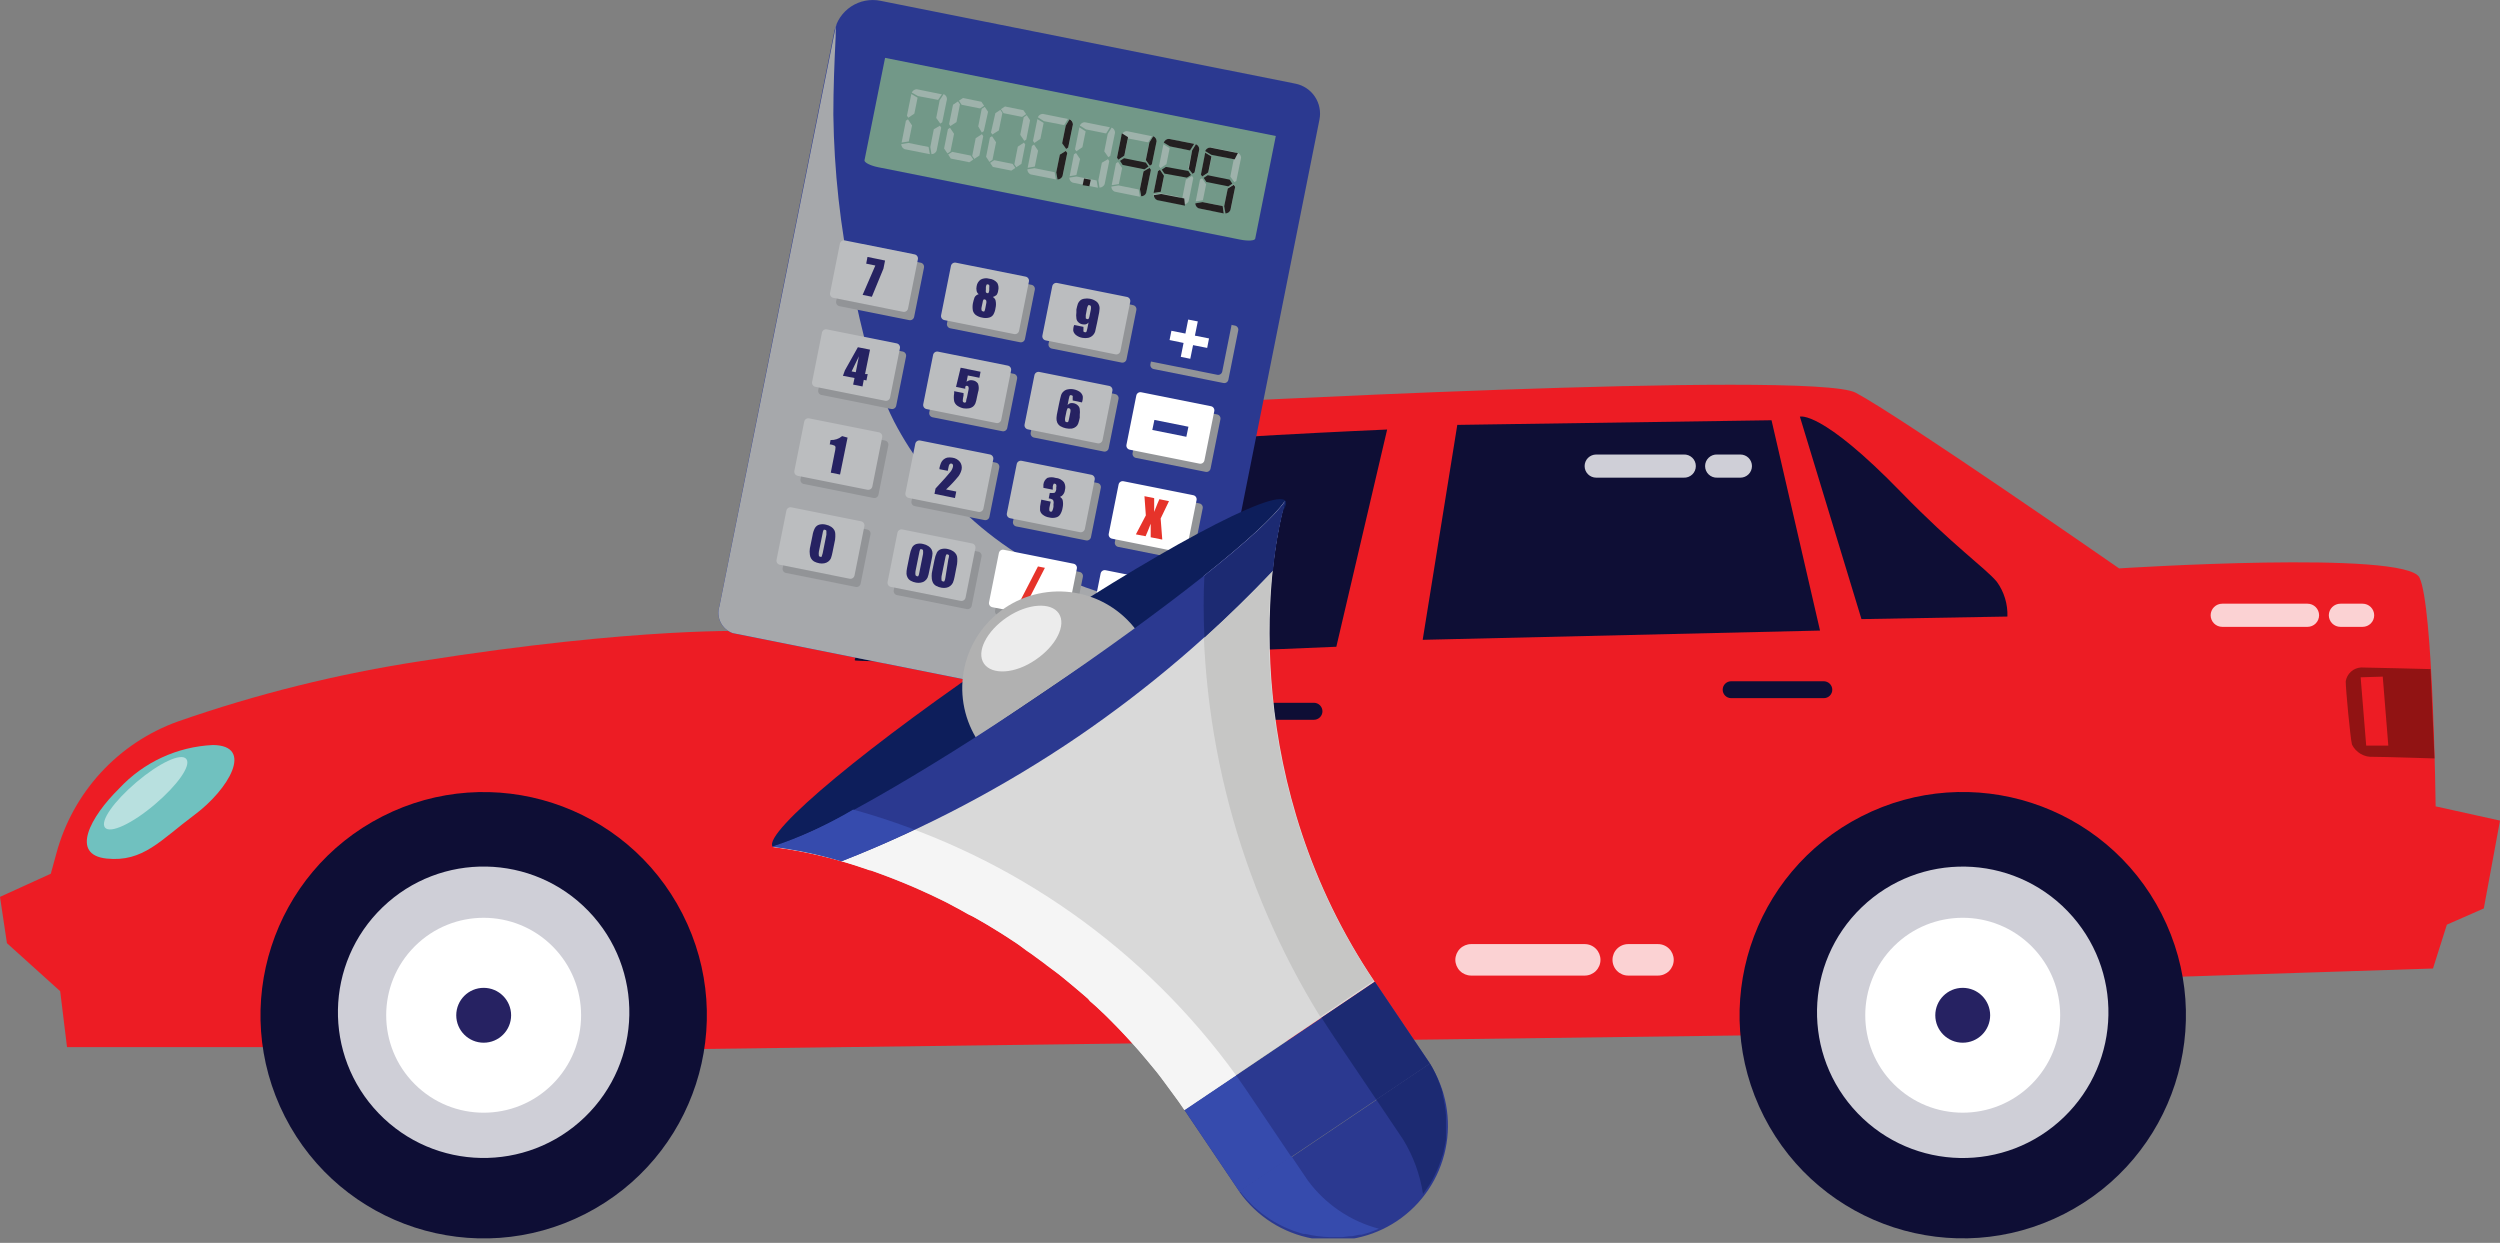 <svg width="350" height="174" viewBox="0 0 350 174" fill="none" xmlns="http://www.w3.org/2000/svg">
<rect x="0" y="0" width="350" height="174" fill="#808080" stroke="none"/>
<g clip-path="url(#clip0_3253_11417)">
<path d="M41.076 146.594H9.382L8.426 138.768L0.972 132.044L0 125.562L7.113 122.321L7.891 119.486C9.024 115.264 11.162 111.379 14.122 108.162C17.081 104.946 20.776 102.493 24.889 101.013C35.947 97.154 47.338 94.323 58.917 92.555C89.704 87.694 105.178 88.358 105.178 88.358C105.178 88.358 152.169 58.592 158.229 57.571L164.37 56.599C164.37 56.599 253.653 51.738 259.794 54.979C265.935 58.219 296.674 79.576 296.674 79.576C296.674 79.576 336.794 76.983 338.722 80.856C340.65 84.729 340.991 112.891 340.991 112.891L350 114.884L347.732 127.182L342.562 129.451L340.618 135.592L300.514 136.888C300.514 136.888 292.12 117.93 289.836 117.444C280.113 115.5 269.451 114.544 255.808 120.037C250.201 122.305 245.454 144.942 245.454 144.942L96.007 146.886C95.981 140.956 94.654 135.104 92.118 129.743C86.301 116.472 67.812 109.942 52.662 119.713C40.104 127.831 41.076 146.594 41.076 146.594Z" fill="#ED1C24"/>
<path d="M119.761 92.474C118.691 92.474 126.485 84.146 135.284 77.275C144.325 70.21 157.078 62.886 159.589 62.4C164.45 61.428 194.2 60.132 194.2 60.132L187.087 90.546C187.087 90.546 127.522 93.123 119.761 92.474Z" fill="#0E0E35"/>
<path d="M204.021 59.484L199.176 89.574L254.803 88.278L248.014 58.835L204.021 59.484Z" fill="#0E0E35"/>
<path d="M251.984 58.333L260.605 86.674L281.038 86.317C281.1 84.578 280.581 82.867 279.563 81.456C277.943 79.511 273.487 76.449 266.227 68.979C254.901 57.312 251.984 58.333 251.984 58.333Z" fill="#0E0E35"/>
<path d="M340.278 93.673C340.278 93.673 331.398 93.446 330.555 93.446C330.028 93.474 329.525 93.682 329.133 94.036C328.74 94.39 328.482 94.868 328.4 95.391C328.4 96.476 329.049 103.379 329.275 104.238C329.549 104.793 329.982 105.253 330.519 105.559C331.056 105.865 331.673 106.003 332.289 105.956C333.796 105.956 340.829 106.182 340.829 106.182L340.278 93.673Z" fill="#911313"/>
<path d="M330.49 94.824L331.268 104.384H334.363L333.585 94.727L330.49 94.824Z" fill="#ED1C24"/>
<path d="M185.144 99.588C185.14 99.903 185.011 100.204 184.787 100.425C184.563 100.647 184.26 100.771 183.945 100.771H170.982C170.668 100.771 170.367 100.646 170.145 100.424C169.924 100.202 169.799 99.901 169.799 99.588C169.797 99.431 169.826 99.275 169.884 99.13C169.943 98.985 170.03 98.852 170.14 98.741C170.25 98.629 170.381 98.541 170.525 98.48C170.67 98.42 170.825 98.389 170.982 98.389H183.945C184.263 98.389 184.568 98.515 184.793 98.74C185.018 98.965 185.144 99.27 185.144 99.588Z" fill="#0E0E35"/>
<path d="M256.521 96.558C256.521 96.715 256.49 96.87 256.429 97.014C256.369 97.159 256.28 97.29 256.169 97.4C256.057 97.51 255.925 97.597 255.779 97.655C255.634 97.714 255.478 97.743 255.322 97.741H242.359C242.045 97.741 241.744 97.616 241.522 97.394C241.3 97.172 241.176 96.872 241.176 96.558C241.176 96.244 241.3 95.943 241.522 95.722C241.744 95.5 242.045 95.375 242.359 95.375H255.322C255.637 95.375 255.939 95.499 256.164 95.72C256.388 95.942 256.516 96.243 256.521 96.558Z" fill="#0E0E35"/>
<path d="M288.983 169.953C304.352 162.112 310.455 143.296 302.614 127.927C294.773 112.558 275.957 106.455 260.588 114.297C245.219 122.138 239.116 140.953 246.957 156.322C254.798 171.692 273.614 177.794 288.983 169.953Z" fill="#0E0E35"/>
<path opacity="0.8" d="M288.929 156.42C297.046 148.606 297.292 135.691 289.478 127.574C281.664 119.457 268.75 119.212 260.633 127.026C252.516 134.839 252.27 147.754 260.084 155.871C267.898 163.988 280.812 164.234 288.929 156.42Z" fill="white"/>
<path d="M284.427 151.78C289.755 146.452 289.755 137.813 284.427 132.485C279.099 127.157 270.46 127.157 265.132 132.485C259.804 137.813 259.804 146.452 265.132 151.78C270.46 157.108 279.099 157.108 284.427 151.78Z" fill="white"/>
<path d="M274.782 145.979C276.903 145.979 278.622 144.26 278.622 142.139C278.622 140.018 276.903 138.298 274.782 138.298C272.661 138.298 270.941 140.018 270.941 142.139C270.941 144.26 272.661 145.979 274.782 145.979Z" fill="#262262"/>
<path d="M81.913 169.961C97.282 162.12 103.385 143.305 95.544 127.936C87.703 112.566 68.887 106.464 53.518 114.305C38.149 122.146 32.046 140.962 39.887 156.331C47.728 171.7 66.544 177.803 81.913 169.961Z" fill="#0E0E35"/>
<path opacity="0.8" d="M81.857 156.413C89.974 148.599 90.22 135.685 82.406 127.568C74.592 119.451 61.677 119.205 53.56 127.019C45.443 134.833 45.198 147.747 53.012 155.864C60.825 163.981 73.74 164.227 81.857 156.413Z" fill="white"/>
<path d="M77.358 151.782C82.686 146.454 82.686 137.815 77.358 132.487C72.03 127.159 63.392 127.159 58.063 132.487C52.735 137.815 52.735 146.454 58.063 151.782C63.392 157.11 72.03 157.11 77.358 151.782Z" fill="white"/>
<path d="M67.715 145.979C69.836 145.979 71.556 144.26 71.556 142.139C71.556 140.018 69.836 138.298 67.715 138.298C65.594 138.298 63.875 140.018 63.875 142.139C63.875 144.26 65.594 145.979 67.715 145.979Z" fill="#262262"/>
<path d="M29.815 104.303C24.813 104.532 20.101 106.714 16.69 110.38C12.607 114.398 9.804 119.664 14.924 120.199C20.044 120.734 22.491 117.606 27.239 114.074C31.986 110.542 35.649 104.368 29.815 104.303Z" fill="#70C1BF"/>
<path opacity="0.5" d="M21.68 112.615C18.537 115.289 15.409 116.764 14.696 115.856C13.983 114.949 15.96 112.178 19.104 109.504C22.247 106.831 25.375 105.34 26.087 106.264C26.8 107.187 24.824 109.942 21.68 112.615Z" fill="white"/>
<path d="M123.278 0.113C122.571 -0.031 121.842 -0.034 121.133 0.103C120.424 0.241 119.749 0.517 119.147 0.916C118.545 1.315 118.028 1.829 117.624 2.428C117.221 3.027 116.94 3.699 116.797 4.407L100.707 84.907C100.473 85.649 100.537 86.452 100.885 87.147C101.233 87.843 101.837 88.376 102.57 88.634L165.278 101.159C166.055 101.209 166.819 100.951 167.407 100.442C167.995 99.933 168.36 99.213 168.422 98.437L184.723 16.754C184.834 16.203 184.835 15.636 184.726 15.084C184.618 14.532 184.402 14.007 184.09 13.539C183.779 13.071 183.378 12.669 182.911 12.356C182.444 12.043 181.92 11.825 181.369 11.715L123.278 0.113Z" fill="#2B3990"/>
<path d="M123.91 8.102L121.025 22.458C121.025 22.766 121.836 23.187 122.954 23.414L173.606 33.541C174.724 33.768 175.68 33.703 175.729 33.412L178.613 19.039L123.91 8.102Z" fill="#729888"/>
<g style="mix-blend-mode:multiply">
<path d="M135.529 72.204C131.288 68.489 127.776 64.016 125.175 59.014C122.242 53.229 120.638 46.262 119.26 39.569C117.641 31.829 116.773 23.949 116.668 16.042C116.668 12.428 116.813 8.766 116.992 5.137C116.992 4.505 116.992 3.873 117.105 3.241L100.723 84.875C100.484 85.619 100.542 86.427 100.887 87.128C101.232 87.829 101.835 88.369 102.57 88.634L165.279 101.16C166.073 101.222 166.861 100.968 167.468 100.452C168.075 99.935 168.453 99.2 168.519 98.405L171.177 85.102C164.675 85.44 158.171 84.473 152.048 82.258C145.926 80.043 140.309 76.624 135.529 72.204Z" fill="#A6A8AB"/>
</g>
<path opacity="0.46" d="M128.463 13.675L128.009 15.912L127.166 16.479L126.972 16.203L127.588 13.157L128.463 13.675ZM126.226 19.963L126.826 16.9L127.118 16.706L127.685 17.564L127.231 19.8L126.226 19.963ZM130.18 21.583L126.648 20.886C126.507 20.828 126.387 20.729 126.303 20.602C126.22 20.475 126.176 20.325 126.178 20.173L127.182 20.011L130.002 20.578L130.18 21.583ZM131.331 13.983L128.511 13.449L127.652 12.963C127.71 12.825 127.806 12.706 127.93 12.623C128.054 12.539 128.2 12.494 128.349 12.493L131.865 13.206L131.331 13.983ZM131.071 16.511L131.557 14.032L132.108 13.173C132.246 13.23 132.365 13.327 132.448 13.451C132.532 13.575 132.577 13.721 132.578 13.87L131.914 17.111L131.638 17.305L131.071 16.511ZM131.59 17.597L131.768 17.872L131.12 21.113C131.06 21.252 130.96 21.371 130.834 21.455C130.707 21.538 130.559 21.583 130.407 21.583L130.245 20.578L130.731 18.099L131.59 17.597Z" fill="#D0D2D3"/>
<path opacity="0.46" d="M133.049 17.645L132.871 17.37L133.422 14.664L134.118 14.194L134.394 14.615L133.908 17.095L133.049 17.645ZM133.567 18.731L133.065 21.21L132.644 21.486L132.174 20.789L132.709 18.083L133 17.889L133.567 18.731ZM137.213 15.182L134.621 14.664L134.248 14.097L134.815 13.724L137.391 14.243L137.78 14.81L137.213 15.182ZM136.273 22.328L135.706 22.717L133.114 22.199L132.741 21.631L133.308 21.259L135.884 21.777L136.273 22.328ZM136.954 17.694L137.44 15.231L137.861 14.956L138.331 15.652L137.732 18.358L137.456 18.553L136.954 17.694ZM137.472 18.78L137.651 19.071L137.116 21.777L136.403 22.247L136.111 21.826L136.597 19.347L137.472 18.78Z" fill="#D0D2D3"/>
<path opacity="0.46" d="M138.93 18.828L138.735 18.553L139.351 15.847L140.048 15.377L140.339 15.798L139.837 18.261L138.93 18.828ZM139.448 19.914L138.946 22.377L138.525 22.669L138.055 21.956L138.589 19.25L138.881 19.072L139.448 19.914ZM143.094 16.366L140.501 15.847L140.129 15.28L140.696 14.907L143.272 15.426L143.661 15.977L143.094 16.366ZM142.154 23.511L141.587 23.884L138.995 23.366L138.622 22.798L139.189 22.426L141.765 22.944L142.154 23.511ZM142.835 18.877L143.321 16.414L143.742 16.122L144.212 16.835L143.677 19.541L143.402 19.72L142.835 18.877ZM143.353 19.963L143.532 20.238L142.997 22.944L142.284 23.414L142.008 22.993L142.495 20.53L143.353 19.963Z" fill="#D0D2D3"/>
<path opacity="0.46" d="M146.109 17.208L145.655 19.444L144.813 20.012L144.618 19.72L145.234 16.674L146.109 17.208ZM143.873 23.495L144.472 20.433L144.764 20.238L145.331 21.097L144.877 23.317L143.873 23.495ZM147.827 25.116L144.294 24.419C144.155 24.359 144.036 24.259 143.953 24.133C143.869 24.006 143.824 23.858 143.824 23.706L144.829 23.544L147.648 24.111L147.827 25.116ZM148.977 17.516L146.158 16.965L145.299 16.414C145.356 16.276 145.453 16.158 145.576 16.075C145.7 15.991 145.846 15.946 145.996 15.944L149.512 16.657L148.977 17.516ZM148.718 20.044L149.204 17.565L149.755 16.69C149.892 16.753 150.008 16.853 150.091 16.979C150.174 17.105 150.22 17.252 150.225 17.403L149.56 20.643L149.285 20.838L148.718 20.044ZM149.236 21.113L149.414 21.405L148.766 24.646C148.706 24.785 148.607 24.904 148.48 24.987C148.353 25.071 148.205 25.115 148.053 25.116L147.891 24.111L148.377 21.632L149.236 21.113Z" fill="#D0D2D3"/>
<path opacity="0.46" d="M151.99 18.391L151.536 20.611L150.694 21.178L150.499 20.902L151.115 17.824L151.99 18.391ZM149.754 24.662L150.353 21.599L150.645 21.421L151.212 22.264L150.694 24.5L149.754 24.662ZM153.707 26.282L150.175 25.569C150.036 25.514 149.916 25.418 149.832 25.293C149.749 25.169 149.704 25.022 149.705 24.872L150.71 24.71L153.529 25.261L153.707 26.282ZM154.858 18.683L152.038 18.116L151.18 17.581C151.235 17.441 151.331 17.322 151.455 17.238C151.58 17.154 151.726 17.11 151.876 17.111L155.393 17.824L154.858 18.683ZM154.599 21.194L155.085 18.731L155.636 17.856C155.775 17.916 155.894 18.016 155.977 18.142C156.061 18.269 156.105 18.418 156.106 18.569L155.441 21.81L155.166 22.004L154.599 21.194ZM155.117 22.28L155.295 22.555L154.647 25.796C154.584 25.933 154.484 26.049 154.358 26.133C154.232 26.216 154.085 26.262 153.934 26.266L153.772 25.245L154.258 22.782L155.117 22.28Z" fill="#D0D2D3"/>
<path opacity="0.46" d="M157.873 19.558L157.419 21.794L156.576 22.361L156.382 22.069L156.998 19.023L157.873 19.558ZM155.637 25.925L156.236 22.863L156.528 22.669L157.095 23.527L156.641 25.764L155.637 25.925ZM159.59 27.546L156.058 26.833C155.917 26.775 155.797 26.676 155.714 26.549C155.63 26.421 155.586 26.272 155.588 26.12L156.593 25.958L159.412 26.525L159.59 27.546ZM160.741 19.93L157.921 19.379L157.062 18.828C157.12 18.69 157.216 18.572 157.34 18.488C157.464 18.405 157.61 18.36 157.759 18.358L161.275 19.071L160.741 19.93ZM160.417 22.409L160.903 19.93L161.454 19.071C161.592 19.129 161.71 19.225 161.793 19.349C161.877 19.473 161.922 19.619 161.924 19.768L161.259 23.009L160.984 23.203L160.417 22.409ZM160.935 23.495L161.113 23.77L160.465 27.011C160.405 27.151 160.306 27.269 160.179 27.353C160.052 27.436 159.904 27.481 159.752 27.481L159.59 26.477L160.076 24.014L160.935 23.495Z" fill="#D0D2D3"/>
<path opacity="0.46" d="M163.755 20.741L163.302 22.977L162.459 23.544L162.265 23.252L162.88 20.19L163.755 20.741ZM161.519 27.012L162.119 23.965L162.411 23.771L162.978 24.613L162.524 26.849L161.519 27.012ZM165.473 28.632L161.941 27.935C161.801 27.875 161.683 27.776 161.599 27.649C161.516 27.522 161.471 27.374 161.471 27.222L162.475 27.06L165.295 27.627L165.473 28.632ZM166.623 21.032L163.804 20.465L162.945 19.93C163.001 19.787 163.099 19.663 163.226 19.577C163.354 19.49 163.504 19.444 163.658 19.444L167.174 20.141L166.623 21.032ZM166.364 23.544L166.899 21.065L167.45 20.19C167.587 20.253 167.703 20.353 167.786 20.479C167.869 20.605 167.916 20.752 167.92 20.903L167.255 24.143L166.98 24.338L166.364 23.544ZM166.883 24.63L167.061 24.921L166.413 28.162C166.35 28.299 166.249 28.415 166.123 28.498C165.997 28.581 165.851 28.628 165.7 28.632L165.538 27.627L166.024 25.148L166.883 24.63Z" fill="#D0D2D3"/>
<path opacity="0.46" d="M169.636 21.907L169.183 24.143L168.34 24.71L168.146 24.435L168.761 21.372L169.636 21.907ZM167.4 28.194L168 25.131L168.291 24.953L168.859 25.796L168.405 28.032L167.4 28.194ZM171.354 29.814L167.821 29.166C167.682 29.111 167.563 29.015 167.479 28.89C167.395 28.766 167.351 28.619 167.352 28.47L168.356 28.291L171.176 28.858L171.354 29.814ZM172.504 22.215L169.685 21.648L168.826 21.113C168.882 20.974 168.978 20.854 169.102 20.77C169.226 20.687 169.373 20.642 169.523 20.643L173.039 21.34L172.504 22.215ZM172.245 24.726L172.731 22.263L173.282 21.388C173.419 21.447 173.536 21.544 173.619 21.668C173.703 21.791 173.749 21.936 173.752 22.085L173.088 25.326L172.812 25.504L172.245 24.726ZM172.764 25.812L172.942 26.087L172.294 29.328C172.234 29.468 172.134 29.586 172.007 29.67C171.881 29.753 171.732 29.798 171.581 29.798L171.419 28.777L171.905 26.314L172.764 25.812Z" fill="#D0D2D3"/>
<g style="mix-blend-mode:multiply">
<path d="M118.443 35.283L117.064 42.178C117 42.494 117.205 42.802 117.521 42.865L127.293 44.819C127.609 44.882 127.916 44.678 127.979 44.362L129.359 37.466C129.422 37.15 129.217 36.843 128.901 36.779L119.129 34.825C118.813 34.762 118.506 34.967 118.443 35.283Z" fill="#929497"/>
</g>
<path d="M117.587 34.117L116.208 41.013C116.145 41.329 116.35 41.636 116.666 41.699L126.438 43.654C126.753 43.717 127.061 43.512 127.124 43.196L128.503 36.3C128.566 35.984 128.361 35.677 128.045 35.614L118.274 33.66C117.958 33.596 117.651 33.801 117.587 34.117Z" fill="#BBBDBF"/>
<g style="mix-blend-mode:multiply">
<path d="M133.958 38.379L132.579 45.275C132.516 45.591 132.721 45.898 133.037 45.962L142.809 47.916C143.125 47.979 143.432 47.774 143.495 47.458L144.874 40.562C144.937 40.247 144.732 39.939 144.417 39.876L134.645 37.922C134.329 37.858 134.022 38.063 133.958 38.379Z" fill="#929497"/>
</g>
<path d="M133.132 37.232L131.753 44.128C131.69 44.444 131.895 44.751 132.211 44.815L141.982 46.769C142.298 46.832 142.606 46.627 142.669 46.311L144.048 39.416C144.111 39.1 143.906 38.792 143.59 38.729L133.819 36.775C133.503 36.712 133.195 36.916 133.132 37.232Z" fill="#BBBDBF"/>
<g style="mix-blend-mode:multiply">
<path d="M148.175 41.223L146.796 48.119C146.733 48.435 146.938 48.742 147.254 48.805L157.025 50.76C157.341 50.823 157.649 50.618 157.712 50.302L159.091 43.406C159.154 43.09 158.949 42.783 158.633 42.72L148.862 40.766C148.546 40.702 148.238 40.907 148.175 41.223Z" fill="#929497"/>
</g>
<path d="M147.316 40.074L145.937 46.969C145.873 47.285 146.078 47.593 146.394 47.656L156.166 49.61C156.482 49.673 156.789 49.469 156.852 49.153L158.232 42.257C158.295 41.941 158.09 41.634 157.774 41.57L148.002 39.616C147.686 39.553 147.379 39.758 147.316 40.074Z" fill="#BBBDBF"/>
<g style="mix-blend-mode:multiply">
<path d="M162.437 44.085L161.058 50.981C160.995 51.297 161.199 51.604 161.515 51.667L171.287 53.621C171.603 53.685 171.91 53.48 171.974 53.164L173.353 46.268C173.416 45.952 173.211 45.645 172.895 45.582L163.123 43.627C162.807 43.564 162.5 43.769 162.437 44.085Z" fill="#929497"/>
</g>
<path d="M161.578 42.935L160.198 49.831C160.135 50.147 160.34 50.455 160.656 50.518L170.428 52.472C170.744 52.535 171.051 52.33 171.114 52.014L172.493 45.119C172.557 44.803 172.352 44.495 172.036 44.432L162.264 42.478C161.948 42.415 161.641 42.62 161.578 42.935Z" fill="#2B3990"/>
<g style="mix-blend-mode:multiply">
<path d="M115.931 47.721L114.552 54.617C114.489 54.933 114.694 55.24 115.01 55.303L124.781 57.258C125.097 57.321 125.404 57.116 125.468 56.8L126.847 49.904C126.91 49.588 126.705 49.281 126.389 49.218L116.617 47.264C116.302 47.2 115.994 47.405 115.931 47.721Z" fill="#929497"/>
</g>
<path d="M115.074 46.572L113.694 53.468C113.631 53.783 113.836 54.091 114.152 54.154L123.924 56.108C124.24 56.172 124.547 55.967 124.61 55.651L125.989 48.755C126.053 48.439 125.848 48.132 125.532 48.069L115.76 46.114C115.444 46.051 115.137 46.256 115.074 46.572Z" fill="#BBBDBF"/>
<g style="mix-blend-mode:multiply">
<path d="M131.478 50.837L130.099 57.733C130.036 58.049 130.24 58.356 130.556 58.419L140.328 60.373C140.644 60.437 140.951 60.232 141.015 59.916L142.394 53.02C142.457 52.704 142.252 52.397 141.936 52.334L132.164 50.379C131.848 50.316 131.541 50.521 131.478 50.837Z" fill="#929497"/>
</g>
<path d="M130.634 49.687L129.255 56.583C129.192 56.899 129.397 57.206 129.713 57.269L139.484 59.224C139.8 59.287 140.108 59.082 140.171 58.766L141.55 51.87C141.613 51.554 141.408 51.247 141.092 51.184L131.321 49.229C131.005 49.166 130.697 49.371 130.634 49.687Z" fill="#BBBDBF"/>
<g style="mix-blend-mode:multiply">
<path d="M145.677 53.678L144.298 60.574C144.235 60.89 144.44 61.197 144.756 61.26L154.527 63.215C154.843 63.278 155.151 63.073 155.214 62.757L156.593 55.861C156.656 55.545 156.451 55.238 156.135 55.175L146.364 53.221C146.048 53.157 145.74 53.362 145.677 53.678Z" fill="#929497"/>
</g>
<path d="M144.82 52.528L143.441 59.424C143.377 59.74 143.582 60.047 143.898 60.111L153.67 62.065C153.986 62.128 154.293 61.923 154.356 61.607L155.736 54.711C155.799 54.395 155.594 54.088 155.278 54.025L145.506 52.071C145.19 52.008 144.883 52.212 144.82 52.528Z" fill="#BBBDBF"/>
<g style="mix-blend-mode:multiply">
<path d="M159.943 56.524L158.564 63.42C158.5 63.736 158.705 64.043 159.021 64.106L168.793 66.061C169.109 66.124 169.416 65.919 169.479 65.603L170.859 58.707C170.922 58.391 170.717 58.084 170.401 58.021L160.629 56.066C160.313 56.003 160.006 56.208 159.943 56.524Z" fill="#929497"/>
</g>
<path d="M159.083 55.374L157.704 62.27C157.641 62.586 157.846 62.893 158.162 62.956L167.934 64.911C168.25 64.974 168.557 64.769 168.62 64.453L169.999 57.557C170.062 57.241 169.857 56.934 169.542 56.871L159.77 54.916C159.454 54.853 159.147 55.058 159.083 55.374Z" fill="white"/>
<g style="mix-blend-mode:multiply">
<path d="M113.451 60.179L112.071 67.075C112.008 67.391 112.213 67.698 112.529 67.761L122.301 69.716C122.617 69.779 122.924 69.574 122.987 69.258L124.366 62.362C124.43 62.046 124.225 61.739 123.909 61.676L114.137 59.721C113.821 59.658 113.514 59.863 113.451 60.179Z" fill="#929497"/>
</g>
<path d="M112.591 59.029L111.212 65.925C111.149 66.241 111.354 66.548 111.67 66.612L121.441 68.566C121.757 68.629 122.065 68.424 122.128 68.108L123.507 61.212C123.57 60.897 123.365 60.589 123.049 60.526L113.278 58.572C112.962 58.508 112.654 58.713 112.591 59.029Z" fill="#BBBDBF"/>
<g style="mix-blend-mode:multiply">
<path d="M128.984 63.276L127.605 70.172C127.541 70.488 127.746 70.795 128.062 70.858L137.834 72.812C138.15 72.876 138.457 72.671 138.52 72.355L139.9 65.459C139.963 65.143 139.758 64.836 139.442 64.773L129.67 62.818C129.354 62.755 129.047 62.96 128.984 63.276Z" fill="#929497"/>
</g>
<path d="M128.14 62.129L126.761 69.025C126.698 69.341 126.903 69.648 127.218 69.712L136.99 71.666C137.306 71.729 137.613 71.524 137.677 71.208L139.056 64.312C139.119 63.997 138.914 63.689 138.598 63.626L128.826 61.672C128.511 61.608 128.203 61.813 128.14 62.129Z" fill="#BBBDBF"/>
<g style="mix-blend-mode:multiply">
<path d="M143.201 66.12L141.821 73.016C141.758 73.332 141.963 73.639 142.279 73.702L152.051 75.657C152.367 75.72 152.674 75.515 152.737 75.199L154.116 68.303C154.18 67.987 153.975 67.68 153.659 67.617L143.887 65.662C143.571 65.599 143.264 65.804 143.201 66.12Z" fill="#929497"/>
</g>
<path d="M142.341 64.97L140.962 71.866C140.899 72.182 141.104 72.489 141.42 72.552L151.191 74.507C151.507 74.57 151.815 74.365 151.878 74.049L153.257 67.153C153.32 66.837 153.115 66.53 152.799 66.467L143.028 64.513C142.712 64.449 142.404 64.654 142.341 64.97Z" fill="#BBBDBF"/>
<g style="mix-blend-mode:multiply">
<path d="M157.462 68.981L156.083 75.877C156.02 76.193 156.225 76.5 156.541 76.564L166.313 78.518C166.628 78.581 166.936 78.376 166.999 78.06L168.378 71.165C168.441 70.849 168.236 70.541 167.92 70.478L158.149 68.524C157.833 68.461 157.526 68.665 157.462 68.981Z" fill="#929497"/>
</g>
<path d="M156.603 67.832L155.224 74.728C155.161 75.044 155.365 75.351 155.681 75.414L165.453 77.369C165.769 77.432 166.076 77.227 166.14 76.911L167.519 70.015C167.582 69.699 167.377 69.392 167.061 69.329L157.289 67.374C156.973 67.311 156.666 67.516 156.603 67.832Z" fill="white"/>
<g style="mix-blend-mode:multiply">
<path d="M110.953 72.634L109.573 79.53C109.51 79.846 109.715 80.153 110.031 80.216L119.803 82.17C120.119 82.234 120.426 82.029 120.489 81.713L121.868 74.817C121.932 74.501 121.727 74.194 121.411 74.13L111.639 72.176C111.323 72.113 111.016 72.318 110.953 72.634Z" fill="#929497"/>
</g>
<path d="M110.095 71.484L108.716 78.38C108.653 78.696 108.858 79.003 109.174 79.066L118.945 81.02C119.261 81.084 119.569 80.879 119.632 80.563L121.011 73.667C121.074 73.351 120.869 73.044 120.553 72.981L110.782 71.026C110.466 70.963 110.158 71.168 110.095 71.484Z" fill="#BBBDBF"/>
<g style="mix-blend-mode:multiply">
<path d="M126.501 75.733L125.122 82.629C125.059 82.945 125.264 83.252 125.58 83.316L135.352 85.27C135.667 85.333 135.975 85.128 136.038 84.812L137.417 77.916C137.48 77.601 137.275 77.293 136.96 77.23L127.188 75.276C126.872 75.213 126.565 75.417 126.501 75.733Z" fill="#929497"/>
</g>
<path d="M125.642 74.584L124.263 81.48C124.2 81.796 124.405 82.103 124.72 82.166L134.492 84.121C134.808 84.184 135.115 83.979 135.179 83.663L136.558 76.767C136.621 76.451 136.416 76.144 136.1 76.081L126.328 74.126C126.013 74.063 125.705 74.268 125.642 74.584Z" fill="#BBBDBF"/>
<g style="mix-blend-mode:multiply">
<path d="M140.687 78.575L139.308 85.471C139.245 85.786 139.449 86.094 139.765 86.157L149.537 88.111C149.853 88.174 150.16 87.97 150.224 87.654L151.603 80.758C151.666 80.442 151.461 80.135 151.145 80.071L141.373 78.117C141.057 78.054 140.75 78.259 140.687 78.575Z" fill="#929497"/>
</g>
<path d="M139.843 77.425L138.464 84.321C138.401 84.636 138.606 84.944 138.922 85.007L148.693 86.961C149.009 87.025 149.317 86.82 149.38 86.504L150.759 79.608C150.822 79.292 150.617 78.985 150.301 78.921L140.53 76.967C140.214 76.904 139.906 77.109 139.843 77.425Z" fill="white"/>
<g style="mix-blend-mode:multiply">
<path d="M154.949 81.42L153.569 88.316C153.506 88.632 153.711 88.939 154.027 89.002L163.799 90.957C164.115 91.02 164.422 90.815 164.485 90.499L165.864 83.603C165.928 83.287 165.723 82.98 165.407 82.917L155.635 80.962C155.319 80.899 155.012 81.104 154.949 81.42Z" fill="#929497"/>
</g>
<path d="M154.089 80.287L152.71 87.182C152.647 87.498 152.852 87.806 153.168 87.869L162.939 89.823C163.255 89.886 163.563 89.681 163.626 89.366L165.005 82.47C165.068 82.154 164.863 81.847 164.547 81.783L154.776 79.829C154.46 79.766 154.152 79.971 154.089 80.287Z" fill="white"/>
<path d="M123.909 36.474L123.682 37.609L122.062 41.546L120.766 41.287L122.548 37.171L121.268 36.912L121.446 35.972L123.909 36.474Z" fill="#262262"/>
<path d="M138.995 41.578C139.165 41.678 139.297 41.832 139.368 42.016C139.46 42.388 139.46 42.778 139.368 43.15C139.327 43.47 139.222 43.779 139.06 44.057C138.923 44.26 138.715 44.404 138.477 44.463C138.153 44.545 137.813 44.545 137.489 44.463C137.167 44.407 136.863 44.279 136.597 44.09C136.411 43.94 136.275 43.736 136.208 43.507C136.141 43.159 136.141 42.801 136.208 42.453C136.266 42.178 136.342 41.908 136.435 41.643C136.493 41.529 136.575 41.429 136.676 41.35C136.777 41.272 136.894 41.217 137.019 41.189C136.871 41.077 136.768 40.916 136.727 40.736C136.678 40.517 136.678 40.29 136.727 40.071C136.753 39.883 136.818 39.701 136.919 39.539C137.019 39.378 137.153 39.239 137.31 39.132C137.676 38.945 138.099 38.905 138.493 39.018C138.713 39.036 138.927 39.098 139.122 39.201C139.317 39.304 139.489 39.446 139.627 39.618C139.801 39.952 139.842 40.34 139.741 40.703C139.719 40.919 139.641 41.126 139.514 41.303C139.363 41.431 139.186 41.525 138.995 41.578ZM138.493 40.314C138.516 40.191 138.516 40.065 138.493 39.942C138.493 39.942 138.493 39.844 138.331 39.828C138.302 39.811 138.268 39.802 138.234 39.802C138.2 39.802 138.166 39.811 138.137 39.828C138.077 39.933 138.038 40.049 138.023 40.169V40.574C138 40.68 138 40.791 138.023 40.898C138.035 40.932 138.057 40.963 138.086 40.986C138.114 41.009 138.149 41.023 138.185 41.027C138.215 41.044 138.248 41.053 138.282 41.053C138.317 41.053 138.35 41.044 138.38 41.027C138.437 40.916 138.476 40.795 138.493 40.671V40.314ZM138.072 42.486C138.112 42.354 138.112 42.213 138.072 42.081C138.062 42.043 138.042 42.009 138.013 41.983C137.984 41.957 137.948 41.94 137.91 41.935C137.877 41.918 137.841 41.909 137.804 41.909C137.768 41.909 137.732 41.918 137.699 41.935C137.623 42.051 137.578 42.185 137.57 42.324L137.424 43.004C137.384 43.153 137.384 43.309 137.424 43.458C137.44 43.493 137.465 43.523 137.496 43.546C137.527 43.569 137.564 43.583 137.602 43.588C137.633 43.608 137.67 43.618 137.707 43.618C137.745 43.618 137.781 43.608 137.813 43.588C137.875 43.454 137.918 43.312 137.942 43.166L138.072 42.486Z" fill="#262262"/>
<path d="M150.386 45.5L151.683 45.759C151.683 46.002 151.683 46.164 151.683 46.229C151.668 46.287 151.668 46.349 151.683 46.407C151.73 46.458 151.792 46.492 151.861 46.504C151.889 46.516 151.919 46.523 151.95 46.523C151.981 46.523 152.011 46.516 152.039 46.504C152.088 46.469 152.123 46.417 152.136 46.358C152.177 46.231 152.209 46.101 152.233 45.969L152.396 45.143C152.307 45.265 152.182 45.356 152.039 45.402C151.873 45.435 151.703 45.435 151.537 45.402C151.306 45.365 151.095 45.251 150.937 45.078C150.792 44.937 150.705 44.746 150.694 44.544C150.654 44.281 150.654 44.013 150.694 43.75V43.328C150.75 43.055 150.82 42.784 150.905 42.518C150.977 42.344 151.088 42.189 151.229 42.064C151.39 41.929 151.587 41.845 151.796 41.821C152.053 41.773 152.317 41.773 152.574 41.821C152.87 41.867 153.152 41.978 153.4 42.145C153.6 42.264 153.754 42.447 153.838 42.664C153.925 42.857 153.958 43.069 153.935 43.28C153.935 43.485 153.87 43.874 153.74 44.446L153.595 45.175C153.465 45.807 153.368 46.213 153.319 46.423C153.246 46.641 153.118 46.835 152.948 46.989C152.778 47.142 152.571 47.249 152.347 47.298C152.079 47.346 151.805 47.346 151.537 47.298C151.219 47.246 150.919 47.118 150.662 46.925C150.462 46.778 150.319 46.566 150.257 46.326C150.237 46.044 150.281 45.762 150.386 45.5ZM152.007 44.122C152.007 44.349 152.007 44.495 152.007 44.56C152.026 44.586 152.05 44.608 152.078 44.625C152.106 44.642 152.137 44.652 152.169 44.657C152.2 44.677 152.237 44.688 152.274 44.688C152.311 44.688 152.348 44.677 152.379 44.657C152.458 44.547 152.508 44.419 152.525 44.284L152.72 43.328C152.752 43.179 152.752 43.024 152.72 42.875C152.709 42.834 152.686 42.799 152.654 42.773C152.622 42.746 152.583 42.731 152.541 42.729C152.484 42.706 152.42 42.706 152.363 42.729C152.363 42.729 152.233 42.923 152.185 43.166L152.007 44.122Z" fill="#262262"/>
<path d="M121.803 48.951L121.107 52.37H121.479L121.301 53.261L120.928 53.18L120.75 54.104L119.438 53.845L119.632 52.921L118.012 52.613L118.287 51.852L120.102 48.611L121.803 48.951ZM119.81 52.111L120.248 49.875L119.227 51.997L119.81 52.111Z" fill="#262262"/>
<path d="M118.659 61.266L117.606 66.435L116.31 66.175L116.861 63.356C116.924 63.118 116.962 62.873 116.974 62.627C116.975 62.583 116.965 62.539 116.945 62.5C116.925 62.46 116.897 62.426 116.861 62.4C116.68 62.317 116.49 62.257 116.294 62.222H116.164L116.277 61.606C116.868 61.633 117.446 61.436 117.898 61.055L118.659 61.266Z" fill="#262262"/>
<path d="M116.91 75.558L116.554 77.308C116.499 77.599 116.423 77.886 116.327 78.166C116.24 78.345 116.113 78.501 115.954 78.62C115.788 78.747 115.593 78.83 115.387 78.863C115.167 78.903 114.942 78.903 114.722 78.863C114.457 78.817 114.2 78.729 113.961 78.604C113.786 78.496 113.641 78.346 113.54 78.166C113.449 78.001 113.394 77.819 113.378 77.632C113.338 77.358 113.338 77.079 113.378 76.805L113.75 74.974C113.804 74.607 113.919 74.251 114.091 73.921C114.224 73.694 114.438 73.526 114.69 73.451C114.998 73.368 115.322 73.368 115.63 73.451C115.896 73.504 116.15 73.608 116.375 73.759C116.558 73.877 116.708 74.038 116.813 74.229C116.897 74.394 116.942 74.578 116.942 74.763C116.955 75.029 116.944 75.294 116.91 75.558ZM115.695 74.861C115.708 74.683 115.708 74.504 115.695 74.326C115.695 74.326 115.695 74.213 115.516 74.18C115.485 74.16 115.448 74.149 115.411 74.149C115.374 74.149 115.337 74.16 115.306 74.18C115.23 74.339 115.181 74.508 115.16 74.683L114.641 77.243C114.612 77.425 114.612 77.611 114.641 77.794C114.641 77.794 114.641 77.907 114.82 77.939C114.851 77.96 114.888 77.971 114.925 77.971C114.962 77.971 114.999 77.96 115.03 77.939C115.092 77.781 115.14 77.619 115.176 77.453L115.695 74.861Z" fill="#262262"/>
<path d="M130.439 78.264L130.083 80.014C130.036 80.307 129.96 80.594 129.856 80.872C129.77 81.051 129.642 81.207 129.483 81.326C129.319 81.456 129.123 81.54 128.916 81.569C128.696 81.609 128.471 81.609 128.252 81.569C127.99 81.526 127.738 81.438 127.506 81.31C127.323 81.207 127.171 81.056 127.069 80.872C126.978 80.707 126.923 80.525 126.907 80.338C126.902 80.06 126.929 79.783 126.988 79.511L127.361 77.68C127.422 77.314 127.537 76.96 127.701 76.627C127.834 76.4 128.048 76.232 128.3 76.157C128.608 76.075 128.932 76.075 129.24 76.157C129.506 76.21 129.76 76.314 129.986 76.465C130.168 76.583 130.318 76.744 130.423 76.935C130.506 77.101 130.55 77.284 130.553 77.47C130.538 77.737 130.5 78.003 130.439 78.264ZM129.224 77.567C129.246 77.389 129.246 77.21 129.224 77.032C129.211 76.995 129.187 76.963 129.155 76.94C129.123 76.916 129.085 76.903 129.046 76.903C129.015 76.88 128.978 76.868 128.94 76.868C128.902 76.868 128.866 76.88 128.835 76.903C128.76 77.061 128.71 77.231 128.689 77.405L128.171 79.965C128.141 80.153 128.141 80.344 128.171 80.532C128.171 80.532 128.252 80.629 128.349 80.662C128.38 80.682 128.417 80.693 128.454 80.693C128.492 80.693 128.528 80.682 128.56 80.662C128.637 80.51 128.686 80.345 128.705 80.176L129.224 77.567Z" fill="#262262"/>
<path d="M133.988 78.977L133.647 80.727C133.597 81.021 133.516 81.309 133.404 81.585C133.314 81.761 133.187 81.916 133.032 82.039C132.872 82.166 132.682 82.249 132.481 82.282C132.261 82.322 132.036 82.322 131.816 82.282C131.55 82.238 131.293 82.151 131.055 82.023C130.871 81.92 130.72 81.769 130.617 81.585C130.533 81.418 130.478 81.237 130.455 81.051C130.424 80.776 130.424 80.499 130.455 80.224L130.828 78.393C130.89 78.028 131.004 77.673 131.168 77.34C131.304 77.109 131.525 76.94 131.784 76.87C132.092 76.787 132.416 76.787 132.724 76.87C132.985 76.922 133.233 77.027 133.453 77.178C133.636 77.296 133.786 77.457 133.891 77.648C133.975 77.813 134.02 77.997 134.02 78.183C134.033 78.448 134.022 78.713 133.988 78.977ZM132.772 78.28C132.824 78.117 132.857 77.948 132.87 77.778C132.859 77.741 132.838 77.708 132.809 77.682C132.78 77.656 132.745 77.639 132.708 77.632C132.673 77.612 132.634 77.601 132.594 77.601C132.554 77.601 132.515 77.612 132.481 77.632C132.405 77.79 132.356 77.96 132.335 78.134L131.816 80.694C131.797 80.877 131.797 81.062 131.816 81.245C131.816 81.245 131.816 81.359 131.995 81.391C132.026 81.411 132.063 81.422 132.1 81.422C132.137 81.422 132.174 81.411 132.205 81.391C132.283 81.239 132.332 81.074 132.351 80.905L132.772 78.28Z" fill="#262262"/>
<path d="M146.287 79.495L143.662 84.616L142.674 84.421L145.315 79.301L146.287 79.495Z" fill="#E6332A"/>
<path d="M156.334 83.027L161.924 84.145L161.713 85.199L156.123 84.064L156.334 83.027ZM156.009 84.648L161.6 85.766L161.389 86.819L155.799 85.701L156.009 84.648Z" fill="#E6332A"/>
<path d="M163.658 70.162L162.491 72.592L162.718 75.541L161.098 75.217C161.098 74.483 161.098 73.851 161.098 73.321C160.871 73.937 160.628 74.52 160.385 75.071L159.023 74.812L160.417 72.155L160.223 69.465L161.584 69.74C161.584 70.875 161.584 71.523 161.584 71.668C161.924 70.793 162.167 70.194 162.313 69.886L163.658 70.162Z" fill="#E6332A"/>
<path d="M163.998 46.31L165.958 46.699L166.347 44.738L167.692 44.998L167.287 46.991L169.264 47.38L169.004 48.708L167.028 48.319L166.639 50.231L165.31 49.956L165.699 48.011L163.738 47.606L163.998 46.31Z" fill="white"/>
<path d="M166.38 59.743L166.088 61.152L161.324 60.196L161.616 58.787L166.38 59.743Z" fill="#2B3990"/>
<path d="M133.874 68.817L133.696 69.724L130.828 69.141L130.974 68.395C132.108 67.164 132.789 66.418 133.016 66.111C133.201 65.901 133.334 65.652 133.405 65.382C133.438 65.276 133.438 65.163 133.405 65.057C133.386 65.015 133.357 64.978 133.32 64.949C133.283 64.921 133.24 64.902 133.194 64.895C133.15 64.888 133.105 64.892 133.062 64.906C133.02 64.92 132.982 64.944 132.951 64.976C132.86 65.112 132.804 65.268 132.789 65.43L132.692 65.916L131.525 65.689V65.495C131.578 65.263 131.649 65.036 131.736 64.814C131.813 64.633 131.93 64.472 132.079 64.343C132.228 64.213 132.404 64.12 132.594 64.069C132.83 64.029 133.071 64.029 133.307 64.069C133.523 64.093 133.731 64.159 133.921 64.265C134.11 64.371 134.276 64.514 134.409 64.685C134.516 64.839 134.59 65.013 134.626 65.197C134.662 65.382 134.66 65.571 134.62 65.754C134.538 66.08 134.395 66.388 134.198 66.662C133.66 67.323 133.075 67.946 132.448 68.525L133.874 68.817Z" fill="#262262"/>
<path d="M148.393 69.562C148.558 69.661 148.688 69.808 148.766 69.984C148.849 70.346 148.849 70.723 148.766 71.085C148.717 71.418 148.601 71.738 148.425 72.025C148.358 72.132 148.27 72.223 148.168 72.296C148.065 72.368 147.949 72.419 147.826 72.447C147.523 72.529 147.205 72.529 146.902 72.447C146.557 72.401 146.232 72.261 145.962 72.041C145.775 71.892 145.648 71.678 145.606 71.442C145.585 71.083 145.617 70.722 145.703 70.373L145.784 69.951L147.097 70.227L146.918 71.069C146.893 71.214 146.893 71.362 146.918 71.507C146.93 71.541 146.952 71.572 146.981 71.595C147.009 71.618 147.044 71.632 147.08 71.636C147.194 71.636 147.259 71.636 147.307 71.555C147.4 71.367 147.46 71.164 147.486 70.956V70.599C147.525 70.451 147.525 70.294 147.486 70.146C147.476 70.099 147.457 70.054 147.429 70.015C147.401 69.976 147.365 69.943 147.323 69.919C147.164 69.845 146.995 69.796 146.821 69.773L146.967 69.011C147.161 69.027 147.356 69.027 147.55 69.011C147.591 69.007 147.629 68.992 147.663 68.97C147.697 68.947 147.725 68.917 147.745 68.882C147.811 68.773 147.855 68.651 147.874 68.525V68.234C147.915 68.113 147.915 67.982 147.874 67.861C147.862 67.826 147.841 67.796 147.812 67.773C147.783 67.75 147.749 67.736 147.712 67.731C147.683 67.714 147.649 67.705 147.615 67.705C147.581 67.705 147.548 67.714 147.518 67.731C147.447 67.85 147.403 67.983 147.388 68.12V68.558L146.076 68.299V67.845C146.093 67.657 146.151 67.476 146.246 67.313C146.342 67.151 146.471 67.011 146.627 66.905C147.001 66.784 147.403 66.784 147.777 66.905C148.007 66.918 148.231 66.979 148.435 67.085C148.639 67.192 148.818 67.34 148.96 67.521C149.053 67.684 149.112 67.864 149.134 68.05C149.157 68.237 149.141 68.426 149.09 68.606C149.067 68.83 148.983 69.043 148.847 69.222C148.733 69.378 148.575 69.497 148.393 69.562Z" fill="#262262"/>
<path d="M137.278 52.046L137.116 52.889L135.496 52.565L135.318 53.456C135.431 53.356 135.566 53.284 135.713 53.247C135.86 53.211 136.013 53.21 136.16 53.245C136.314 53.262 136.463 53.312 136.594 53.394C136.726 53.475 136.838 53.585 136.922 53.715C137.064 54.108 137.064 54.538 136.922 54.93L136.76 55.676C136.716 55.952 136.646 56.223 136.549 56.486C136.477 56.655 136.366 56.805 136.225 56.923C136.062 57.046 135.874 57.129 135.674 57.166C135.411 57.206 135.143 57.206 134.88 57.166C134.58 57.101 134.294 56.98 134.038 56.81C133.817 56.659 133.656 56.436 133.584 56.178C133.516 55.808 133.516 55.43 133.584 55.06V54.768L134.896 55.028V55.368C134.84 55.608 134.802 55.852 134.783 56.097C134.778 56.159 134.797 56.22 134.837 56.269C134.876 56.317 134.932 56.348 134.994 56.356C135.019 56.368 135.047 56.374 135.075 56.374C135.103 56.374 135.13 56.368 135.156 56.356C135.197 56.327 135.23 56.288 135.253 56.243C135.253 56.243 135.253 55.984 135.382 55.627L135.593 54.574C135.625 54.441 135.625 54.302 135.593 54.169C135.581 54.13 135.557 54.095 135.526 54.069C135.494 54.044 135.456 54.027 135.415 54.023C135.362 54.006 135.305 54.006 135.253 54.023C135.207 54.052 135.169 54.091 135.139 54.136C135.133 54.233 135.133 54.331 135.139 54.428L133.843 54.169L134.491 51.479L137.278 52.046Z" fill="#262262"/>
<path d="M148.701 20.06L149.204 17.581L149.738 16.706C149.875 16.769 149.992 16.869 150.075 16.995C150.158 17.121 150.204 17.268 150.208 17.419L149.544 20.659L149.269 20.854L148.701 20.06ZM149.22 21.129L149.414 21.421L148.75 24.662C148.691 24.798 148.594 24.915 148.471 24.999C148.347 25.082 148.202 25.128 148.053 25.131L147.875 24.127L148.377 21.648L149.22 21.129Z" fill="#231F20"/>
<path d="M152.51 26.072L151.57 25.926L151.765 24.986L152.705 25.164L152.51 26.072Z" fill="#231F20"/>
<path d="M157.922 19.201L157.404 21.794L156.561 22.361L156.383 22.069L157.063 18.666L157.922 19.201ZM160.418 22.766L160.79 23.317L160.223 23.706L157.177 23.09L156.804 22.523L157.371 22.15L160.418 22.766ZM160.418 22.41L160.92 19.93L161.455 19.072C161.593 19.129 161.711 19.225 161.794 19.349C161.878 19.473 161.923 19.619 161.924 19.768L161.26 23.009L160.985 23.203L160.418 22.41ZM160.936 23.495L161.13 23.771L160.466 27.011C160.411 27.151 160.315 27.27 160.19 27.354C160.066 27.438 159.919 27.482 159.769 27.481L159.591 26.477L160.093 23.997L160.936 23.495Z" fill="#231F20"/>
<path d="M166.606 21.064L163.803 20.497L162.928 19.963C162.977 19.809 163.075 19.675 163.206 19.582C163.337 19.488 163.496 19.44 163.657 19.444L167.189 20.141L166.606 21.064ZM161.502 27.011L162.118 23.965L162.393 23.77L162.96 24.613L162.507 26.849L161.502 27.011ZM166.363 23.933L166.736 24.5L166.169 24.872L163.025 24.305L162.652 23.754L163.22 23.365L166.363 23.933ZM165.893 28.794L162.004 28.016C161.866 27.959 161.748 27.862 161.665 27.738C161.581 27.614 161.536 27.468 161.534 27.319L162.555 27.157L165.796 27.789L165.893 28.794ZM166.428 23.641L166.898 21.064L167.433 20.189C167.572 20.25 167.691 20.349 167.774 20.476C167.858 20.602 167.902 20.751 167.902 20.902L167.238 24.143L166.963 24.338L166.428 23.641Z" fill="#231F20"/>
<path d="M172.845 22.312L169.604 21.68L168.729 21.146C168.784 21.005 168.88 20.883 169.004 20.797C169.128 20.71 169.275 20.662 169.426 20.66L173.299 21.437L172.845 22.312ZM169.604 21.907L169.151 24.143L168.308 24.711L168.13 24.435L168.729 21.373L169.604 21.907ZM172.148 25.148L172.521 25.715L171.954 26.088L168.892 25.472L168.519 24.905L169.086 24.532L172.148 25.148ZM171.322 29.88L167.806 29.167C167.669 29.108 167.552 29.011 167.469 28.887C167.385 28.764 167.339 28.619 167.336 28.47L168.357 28.292L171.176 28.859L171.322 29.88ZM172.732 25.877L172.926 26.153L172.262 29.393C172.207 29.535 172.112 29.656 171.988 29.743C171.863 29.829 171.716 29.877 171.565 29.88L171.387 28.859L171.889 26.396L172.732 25.877Z" fill="#231F20"/>
<path d="M151.473 56.34L150.176 56.065C150.176 55.822 150.176 55.676 150.176 55.611C150.193 55.553 150.193 55.491 150.176 55.433C150.132 55.379 150.068 55.344 149.998 55.335C149.97 55.323 149.94 55.317 149.909 55.317C149.878 55.317 149.848 55.323 149.82 55.335C149.771 55.37 149.736 55.422 149.723 55.481L149.626 55.87L149.463 56.713C149.552 56.591 149.677 56.5 149.82 56.453C149.985 56.412 150.157 56.412 150.322 56.453C150.55 56.498 150.759 56.611 150.922 56.778C151.067 56.919 151.154 57.11 151.165 57.312C151.201 57.565 151.201 57.821 151.165 58.074V58.479C151.113 58.754 151.043 59.024 150.954 59.289C150.892 59.468 150.779 59.626 150.63 59.743C150.466 59.877 150.271 59.966 150.063 60.002C149.5 60.065 148.932 59.946 148.443 59.662C148.25 59.535 148.098 59.355 148.005 59.143C147.926 58.943 147.893 58.727 147.908 58.511C147.908 58.317 147.973 57.928 148.102 57.345L148.248 56.615C148.378 56 148.475 55.578 148.54 55.368C148.596 55.155 148.715 54.963 148.88 54.817C149.05 54.655 149.264 54.547 149.496 54.509C149.768 54.453 150.05 54.453 150.322 54.509C150.63 54.566 150.923 54.687 151.181 54.865C151.378 55.016 151.52 55.226 151.586 55.465C151.616 55.762 151.578 56.061 151.473 56.34ZM149.852 57.701C149.886 57.574 149.886 57.44 149.852 57.312C149.842 57.272 149.819 57.236 149.787 57.21C149.755 57.184 149.715 57.169 149.674 57.166C149.643 57.146 149.606 57.136 149.569 57.136C149.531 57.136 149.495 57.146 149.463 57.166C149.463 57.166 149.366 57.345 149.318 57.539L149.123 58.479C149.092 58.634 149.092 58.794 149.123 58.949C149.133 58.989 149.156 59.025 149.188 59.051C149.22 59.077 149.26 59.093 149.301 59.095C149.329 59.108 149.36 59.114 149.391 59.114C149.421 59.114 149.452 59.108 149.48 59.095C149.561 59.095 149.609 58.916 149.658 58.673L149.852 57.701Z" fill="#262262"/>
<path d="M173.541 166.898L200.196 148.944C202.448 152.48 203.23 156.755 202.375 160.859C201.52 164.963 199.096 168.571 195.619 170.913C192.142 173.254 187.888 174.145 183.764 173.395C179.639 172.646 175.971 170.314 173.541 166.898Z" fill="#2B3990"/>
<path d="M192.492 137.456L165.83 155.419L173.535 166.855L200.196 148.892L192.492 137.456Z" fill="#2B3990"/>
<path d="M108.16 118.53C113.264 117.379 128.577 108.808 145.899 97.06C163.22 85.312 176.961 74.456 179.926 70.145C177.026 80.273 173.98 110.039 192.452 137.439L165.829 155.409C147.357 128.009 118.628 119.648 108.16 118.53Z" fill="#D9D9D9"/>
<path d="M146.498 97.951C166.331 84.599 181.304 72.138 179.975 70.145C178.646 68.152 161.454 77.372 141.621 90.74C121.787 104.108 106.815 116.537 108.16 118.53C108.452 118.967 126.665 111.319 146.498 97.951Z" fill="#0D1E5B"/>
<path d="M193.035 172.019C192.663 172.181 192.306 172.326 191.934 172.456L191.691 172.553L190.621 172.861H190.313L189.26 173.072H188.936L187.883 173.201H187.559H186.489H186.23C185.067 173.172 183.91 173.02 182.779 172.748H182.454L181.677 172.505L181.077 172.31L180.397 172.035L179.748 171.759L179.133 171.451L178.452 171.079L177.885 170.738L177.204 170.269L176.702 169.912L176.022 169.345L175.568 168.956C175.324 168.73 175.091 168.492 174.871 168.243L174.531 167.903C174.185 167.535 173.861 167.147 173.559 166.736L180.802 161.875L183.103 165.278C185.55 168.589 189.054 170.967 193.035 172.019Z" fill="#364BAD"/>
<path d="M173.055 150.548C173.525 151.213 173.995 151.877 174.465 152.574L180.784 161.956L173.525 166.817L165.828 155.377L173.055 150.548Z" fill="#364BAD"/>
<path d="M165.828 155.41C165.31 154.632 164.775 153.887 164.208 153.141L163.706 152.461C163.317 151.926 162.928 151.407 162.523 150.84L161.988 150.143L160.643 148.523L160.287 148.102C159.719 147.421 159.152 146.757 158.569 146.125L158.099 145.606L156.803 144.213L156.203 143.597L154.907 142.285L154.372 141.782C153.778 141.199 153.179 140.659 152.574 140.162L152.314 139.806L150.694 138.444L150.078 137.926L148.782 136.856L148.15 136.354L146.53 135.155L146.206 134.896L144.374 133.551L143.726 133.113L142.592 132.255L141.863 131.768L140.631 130.958L139.983 130.553L138.217 129.468L137.52 129.062L136.386 128.414L135.543 128.009L134.49 127.41L133.648 126.956L132.643 126.389L131.249 125.708L130.407 125.303L129.402 124.849L128.706 124.525L127.668 124.072L127.118 123.845C125.854 123.31 124.606 122.824 123.407 122.387L123.099 122.273L121.9 121.836H121.706C117.345 120.281 112.831 119.194 108.24 118.595C112.2 117.289 116.004 115.55 119.583 113.41L120.976 113.799C141.933 119.93 160.254 132.859 173.055 150.549L165.828 155.41Z" fill="#F5F5F5"/>
<path d="M136.646 103.299C134.861 100.327 134.285 96.784 135.037 93.4C135.788 90.016 137.809 87.05 140.684 85.113C143.558 83.176 147.066 82.416 150.485 82.99C153.903 83.563 156.971 85.427 159.055 88.197L136.646 103.299Z" fill="#B1B1B1"/>
<path d="M201.055 150.532C201.217 150.872 201.347 151.213 201.476 151.553C201.532 151.68 201.581 151.81 201.622 151.942C201.752 152.282 201.865 152.639 201.962 152.995C201.968 153.098 201.968 153.2 201.962 153.303C202.198 154.223 202.355 155.16 202.432 156.106C202.432 156.236 202.432 156.366 202.432 156.495C202.432 156.625 202.432 157.159 202.432 157.5V157.97C202.432 158.294 202.432 158.618 202.432 158.926C202.44 159.071 202.44 159.217 202.432 159.363C202.432 159.801 202.303 160.238 202.206 160.676C202.188 160.796 202.161 160.916 202.124 161.032C202.124 161.356 201.962 161.68 201.865 161.988C201.768 162.296 201.752 162.361 201.687 162.555C201.622 162.75 201.509 163.025 201.428 163.268L201.185 163.852L200.861 164.532L200.569 165.099C200.382 165.45 200.176 165.791 199.953 166.12L199.581 166.655C199.467 166.833 199.337 166.995 199.224 167.157C198.815 164.485 197.884 161.919 196.486 159.606L192.678 153.935L200.196 148.879C200.451 149.299 200.683 149.732 200.893 150.176C200.954 150.291 201.008 150.41 201.055 150.532Z" fill="#1C2A72"/>
<path d="M186.861 145.314C186.213 144.358 185.613 143.419 185.014 142.479L192.467 137.456L200.18 148.895L192.678 153.935L186.861 145.314Z" fill="#1C2A72"/>
<path d="M168.518 80.645C174.352 75.995 178.435 72.268 179.861 70.162C177.597 79.425 177.047 89.025 178.241 98.486C178.233 98.55 178.233 98.616 178.241 98.68L178.435 100.301C178.444 100.376 178.444 100.452 178.435 100.527C178.662 102.148 178.921 103.768 179.245 105.388C179.245 105.599 179.245 105.81 179.359 106.02L179.65 107.398C179.65 107.657 179.764 107.932 179.829 108.208C179.893 108.483 180.023 109.083 180.136 109.537C180.25 109.99 180.282 110.136 180.363 110.428C180.541 111.157 180.736 111.87 180.93 112.599C181.044 112.972 181.141 113.344 181.238 113.701C181.335 114.057 181.481 114.463 181.595 114.851C181.708 115.24 181.838 115.629 181.951 116.002C182.065 116.375 182.194 116.747 182.324 117.12L182.81 118.481C182.923 118.821 183.037 119.145 183.166 119.469C183.41 120.166 183.685 120.863 183.96 121.544L184.349 122.483L184.949 123.909L185.386 124.865L186.083 126.388L186.472 127.199C186.845 127.96 187.234 128.706 187.622 129.467L187.963 130.099L188.919 131.817L189.389 132.643L190.361 134.263L190.831 135.025C191.301 135.787 191.803 136.548 192.305 137.31L184.835 142.349C173.405 123.851 167.725 102.376 168.518 80.645Z" fill="#C6C6C5"/>
<path d="M108.16 118.53C113.264 117.379 128.577 108.808 145.899 97.06C163.22 85.312 176.961 74.456 179.926 70.145C179.069 73.331 178.484 76.583 178.176 79.868C169.96 88.576 160.827 96.372 150.938 103.12C140.587 110.161 129.477 116.015 117.818 120.571C114.662 119.618 111.431 118.935 108.16 118.53Z" fill="#2B3990"/>
<path d="M117.818 120.572C114.641 119.615 111.389 118.932 108.096 118.53C112.056 117.224 115.86 115.485 119.438 113.345L120.832 113.734C123.052 114.382 125.45 115.176 127.978 116.132C124.769 117.72 121.302 119.21 117.818 120.572Z" fill="#364BAD"/>
<path d="M179.958 70.145C179.114 73.333 178.534 76.585 178.224 79.868C175.145 83.109 171.942 86.236 168.615 89.25C168.485 86.22 168.469 83.335 168.615 80.629C174.448 75.995 178.532 72.268 179.958 70.145Z" fill="#1C2A72"/>
<path d="M144.99 92.361C147.874 90.416 149.316 87.5 148.231 85.879C147.145 84.259 143.872 84.47 140.988 86.414C138.103 88.359 136.645 91.275 137.747 92.896C138.849 94.516 142.089 94.37 144.99 92.361Z" fill="#ECECEC"/>
<path opacity="0.8" d="M205.95 132.173H221.862C222.446 132.173 223.007 132.406 223.42 132.819C223.833 133.232 224.066 133.793 224.066 134.377C224.066 134.962 223.833 135.522 223.42 135.935C223.007 136.349 222.446 136.581 221.862 136.581H205.95C205.367 136.577 204.809 136.343 204.396 135.931C203.984 135.518 203.75 134.96 203.746 134.377C203.75 133.794 203.984 133.236 204.396 132.823C204.809 132.411 205.367 132.178 205.95 132.173Z" fill="white"/>
<path opacity="0.8" d="M227.954 132.173H232.118C232.703 132.173 233.263 132.406 233.676 132.819C234.09 133.232 234.322 133.793 234.322 134.377C234.322 134.962 234.09 135.522 233.676 135.935C233.263 136.349 232.703 136.581 232.118 136.581H227.954C227.369 136.581 226.809 136.349 226.395 135.935C225.982 135.522 225.75 134.962 225.75 134.377C225.75 133.793 225.982 133.232 226.395 132.819C226.809 132.406 227.369 132.173 227.954 132.173Z" fill="white"/>
<path opacity="0.8" d="M311.111 84.518H323.053C323.482 84.518 323.895 84.689 324.199 84.993C324.502 85.296 324.673 85.709 324.673 86.138C324.673 86.568 324.502 86.98 324.199 87.284C323.895 87.588 323.482 87.759 323.053 87.759H311.111C310.681 87.759 310.269 87.588 309.965 87.284C309.661 86.98 309.49 86.568 309.49 86.138C309.49 85.709 309.661 85.296 309.965 84.993C310.269 84.689 310.681 84.518 311.111 84.518Z" fill="white"/>
<path opacity="0.8" d="M327.656 84.518H330.767C331.196 84.518 331.609 84.689 331.912 84.993C332.216 85.296 332.387 85.709 332.387 86.138C332.387 86.568 332.216 86.98 331.912 87.284C331.609 87.588 331.196 87.759 330.767 87.759H327.656C327.226 87.759 326.814 87.588 326.51 87.284C326.206 86.98 326.035 86.568 326.035 86.138C326.035 85.709 326.206 85.296 326.51 84.993C326.814 84.689 327.226 84.518 327.656 84.518Z" fill="white"/>
<path opacity="0.8" d="M223.466 63.632H235.716C235.936 63.621 236.155 63.655 236.361 63.731C236.567 63.808 236.755 63.925 236.915 64.077C237.074 64.228 237.2 64.411 237.287 64.613C237.373 64.815 237.418 65.032 237.417 65.252C237.418 65.472 237.373 65.69 237.287 65.892C237.2 66.094 237.074 66.276 236.915 66.428C236.755 66.579 236.567 66.697 236.361 66.773C236.155 66.85 235.936 66.884 235.716 66.873H223.466C223.036 66.873 222.624 66.702 222.32 66.398C222.016 66.094 221.846 65.682 221.846 65.252C221.846 64.823 222.016 64.41 222.32 64.106C222.624 63.803 223.036 63.632 223.466 63.632Z" fill="white"/>
<path opacity="0.8" d="M240.414 63.632H243.655C244.085 63.632 244.497 63.803 244.801 64.106C245.105 64.41 245.275 64.823 245.275 65.252C245.275 65.682 245.105 66.094 244.801 66.398C244.497 66.702 244.085 66.873 243.655 66.873H240.414C240.195 66.884 239.975 66.85 239.769 66.773C239.563 66.697 239.375 66.579 239.216 66.428C239.057 66.276 238.93 66.094 238.843 65.892C238.757 65.69 238.713 65.472 238.713 65.252C238.713 65.032 238.757 64.815 238.843 64.613C238.93 64.411 239.057 64.228 239.216 64.077C239.375 63.925 239.563 63.808 239.769 63.731C239.975 63.655 240.195 63.621 240.414 63.632Z" fill="white"/>
</g>
<defs>
<clipPath id="clip0_3253_11417">
<rect width="350" height="173.38" fill="white"/>
</clipPath>
</defs>
</svg>
